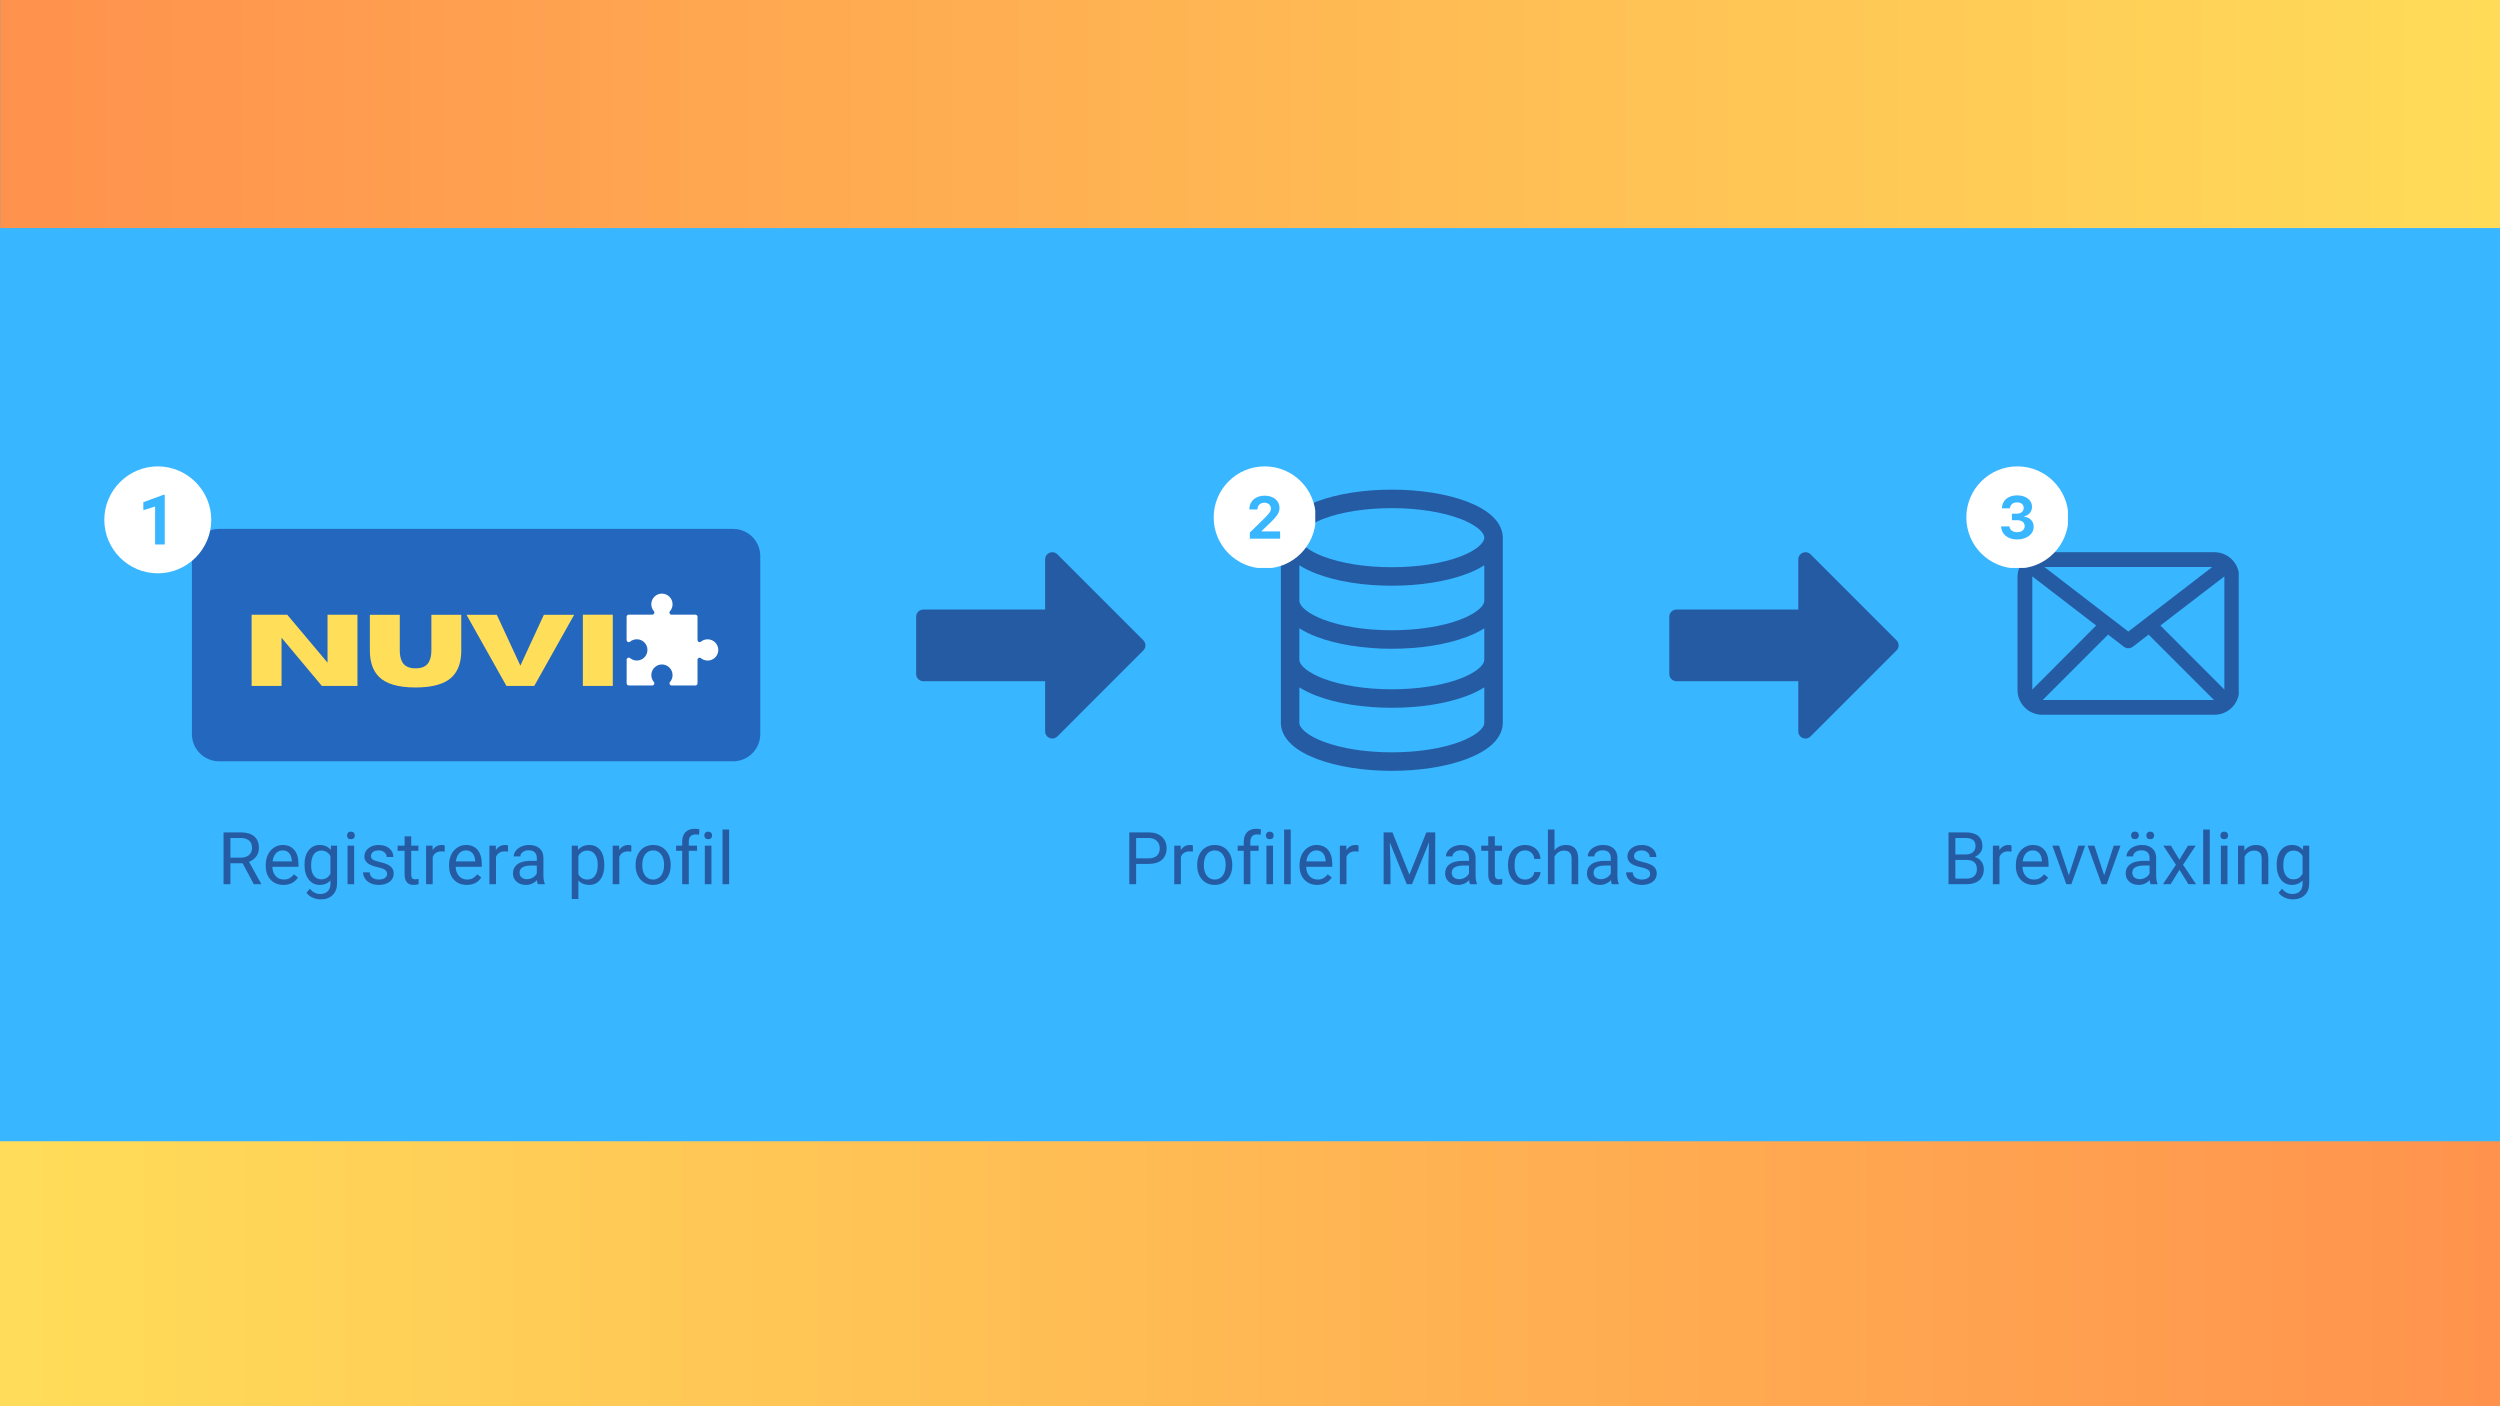 <svg xmlns="http://www.w3.org/2000/svg" xmlns:xlink="http://www.w3.org/1999/xlink" width="1920" zoomAndPan="magnify" viewBox="0 0 1440 810" height="1080" preserveAspectRatio="xMidYMid meet" version="1.0"><defs><g/><clipPath id="d0b96363f3"><path d="M 110.547 304.629 L 437.914 304.629 L 437.914 438.508 L 110.547 438.508 Z M 110.547 304.629 " clip-rule="nonzero"/></clipPath><clipPath id="aa91f786e0"><path d="M 126.215 304.629 L 422.242 304.629 C 430.898 304.629 437.91 311.629 437.91 320.273 L 437.91 422.863 C 437.91 431.504 430.898 438.508 422.242 438.508 L 126.215 438.508 C 117.559 438.508 110.547 431.504 110.547 422.863 L 110.547 320.273 C 110.547 311.629 117.559 304.629 126.215 304.629 Z M 126.215 304.629 " clip-rule="nonzero"/></clipPath><clipPath id="95e5e2ad8c"><path d="M 360.93 341.703 L 414 341.703 L 414 394.895 L 360.93 394.895 Z M 360.93 341.703 " clip-rule="nonzero"/></clipPath><clipPath id="b4e326c400"><path d="M 527.703 318.078 L 659.703 318.078 L 659.703 425.328 L 527.703 425.328 Z M 527.703 318.078 " clip-rule="nonzero"/></clipPath><clipPath id="5de14e1a32"><path d="M 737.781 282.016 L 865.281 282.016 L 865.281 444 L 737.781 444 Z M 737.781 282.016 " clip-rule="nonzero"/></clipPath><clipPath id="2adab3c9b0"><path d="M 961.527 318.078 L 1093.527 318.078 L 1093.527 425.328 L 961.527 425.328 Z M 961.527 318.078 " clip-rule="nonzero"/></clipPath><clipPath id="dfa455f62a"><path d="M 60.082 268.633 L 121.582 268.633 L 121.582 330.133 L 60.082 330.133 Z M 60.082 268.633 " clip-rule="nonzero"/></clipPath><clipPath id="4cdc0878e6"><path d="M 699.082 268.633 L 757.582 268.633 L 757.582 327.133 L 699.082 327.133 Z M 699.082 268.633 " clip-rule="nonzero"/></clipPath><clipPath id="aa74ab2b4d"><path d="M 1162.012 318.078 L 1289.512 318.078 L 1289.512 411.828 L 1162.012 411.828 Z M 1162.012 318.078 " clip-rule="nonzero"/></clipPath><clipPath id="3c861cc06b"><path d="M 1132.609 268.633 L 1191.109 268.633 L 1191.109 327.133 L 1132.609 327.133 Z M 1132.609 268.633 " clip-rule="nonzero"/></clipPath><clipPath id="79e0d4951f"><path d="M 0 657.355 L 1440 657.355 L 1440 810 L 0 810 Z M 0 657.355 " clip-rule="nonzero"/></clipPath><linearGradient x1="34.406" gradientTransform="matrix(0.949, 0, 0, 0.949, -32.659, 657.357)" y1="128" x2="1551.443" gradientUnits="userSpaceOnUse" y2="128" id="ab68248a76"><stop stop-opacity="1" stop-color="rgb(100%, 86.441%, 34.796%)" offset="0"/><stop stop-opacity="1" stop-color="rgb(100%, 86.328%, 34.778%)" offset="0.008"/><stop stop-opacity="1" stop-color="rgb(100%, 86.101%, 34.743%)" offset="0.016"/><stop stop-opacity="1" stop-color="rgb(100%, 85.875%, 34.708%)" offset="0.023"/><stop stop-opacity="1" stop-color="rgb(100%, 85.649%, 34.673%)" offset="0.031"/><stop stop-opacity="1" stop-color="rgb(100%, 85.422%, 34.637%)" offset="0.039"/><stop stop-opacity="1" stop-color="rgb(100%, 85.196%, 34.602%)" offset="0.047"/><stop stop-opacity="1" stop-color="rgb(100%, 84.969%, 34.567%)" offset="0.055"/><stop stop-opacity="1" stop-color="rgb(100%, 84.743%, 34.532%)" offset="0.062"/><stop stop-opacity="1" stop-color="rgb(100%, 84.515%, 34.497%)" offset="0.07"/><stop stop-opacity="1" stop-color="rgb(100%, 84.29%, 34.462%)" offset="0.078"/><stop stop-opacity="1" stop-color="rgb(100%, 84.062%, 34.425%)" offset="0.086"/><stop stop-opacity="1" stop-color="rgb(100%, 83.836%, 34.39%)" offset="0.094"/><stop stop-opacity="1" stop-color="rgb(100%, 83.611%, 34.355%)" offset="0.102"/><stop stop-opacity="1" stop-color="rgb(100%, 83.383%, 34.32%)" offset="0.109"/><stop stop-opacity="1" stop-color="rgb(100%, 83.157%, 34.285%)" offset="0.117"/><stop stop-opacity="1" stop-color="rgb(100%, 82.93%, 34.25%)" offset="0.125"/><stop stop-opacity="1" stop-color="rgb(100%, 82.704%, 34.215%)" offset="0.133"/><stop stop-opacity="1" stop-color="rgb(100%, 82.477%, 34.18%)" offset="0.141"/><stop stop-opacity="1" stop-color="rgb(100%, 82.251%, 34.145%)" offset="0.148"/><stop stop-opacity="1" stop-color="rgb(100%, 82.024%, 34.109%)" offset="0.156"/><stop stop-opacity="1" stop-color="rgb(100%, 81.798%, 34.073%)" offset="0.164"/><stop stop-opacity="1" stop-color="rgb(100%, 81.57%, 34.038%)" offset="0.172"/><stop stop-opacity="1" stop-color="rgb(100%, 81.345%, 34.003%)" offset="0.18"/><stop stop-opacity="1" stop-color="rgb(100%, 81.119%, 33.968%)" offset="0.188"/><stop stop-opacity="1" stop-color="rgb(100%, 80.891%, 33.932%)" offset="0.195"/><stop stop-opacity="1" stop-color="rgb(100%, 80.666%, 33.897%)" offset="0.203"/><stop stop-opacity="1" stop-color="rgb(100%, 80.438%, 33.862%)" offset="0.211"/><stop stop-opacity="1" stop-color="rgb(100%, 80.212%, 33.827%)" offset="0.219"/><stop stop-opacity="1" stop-color="rgb(100%, 79.985%, 33.792%)" offset="0.227"/><stop stop-opacity="1" stop-color="rgb(100%, 79.759%, 33.755%)" offset="0.234"/><stop stop-opacity="1" stop-color="rgb(100%, 79.532%, 33.72%)" offset="0.242"/><stop stop-opacity="1" stop-color="rgb(100%, 79.306%, 33.685%)" offset="0.25"/><stop stop-opacity="1" stop-color="rgb(100%, 79.079%, 33.65%)" offset="0.258"/><stop stop-opacity="1" stop-color="rgb(100%, 78.853%, 33.615%)" offset="0.266"/><stop stop-opacity="1" stop-color="rgb(100%, 78.627%, 33.58%)" offset="0.273"/><stop stop-opacity="1" stop-color="rgb(100%, 78.4%, 33.545%)" offset="0.281"/><stop stop-opacity="1" stop-color="rgb(100%, 78.174%, 33.51%)" offset="0.289"/><stop stop-opacity="1" stop-color="rgb(100%, 77.946%, 33.475%)" offset="0.297"/><stop stop-opacity="1" stop-color="rgb(100%, 77.721%, 33.44%)" offset="0.305"/><stop stop-opacity="1" stop-color="rgb(100%, 77.493%, 33.403%)" offset="0.312"/><stop stop-opacity="1" stop-color="rgb(100%, 77.267%, 33.368%)" offset="0.32"/><stop stop-opacity="1" stop-color="rgb(100%, 77.04%, 33.333%)" offset="0.328"/><stop stop-opacity="1" stop-color="rgb(100%, 76.814%, 33.298%)" offset="0.336"/><stop stop-opacity="1" stop-color="rgb(100%, 76.587%, 33.263%)" offset="0.344"/><stop stop-opacity="1" stop-color="rgb(100%, 76.361%, 33.228%)" offset="0.352"/><stop stop-opacity="1" stop-color="rgb(100%, 76.135%, 33.192%)" offset="0.359"/><stop stop-opacity="1" stop-color="rgb(100%, 75.908%, 33.157%)" offset="0.367"/><stop stop-opacity="1" stop-color="rgb(100%, 75.682%, 33.122%)" offset="0.375"/><stop stop-opacity="1" stop-color="rgb(100%, 75.455%, 33.087%)" offset="0.383"/><stop stop-opacity="1" stop-color="rgb(100%, 75.229%, 33.051%)" offset="0.391"/><stop stop-opacity="1" stop-color="rgb(100%, 75.002%, 33.015%)" offset="0.398"/><stop stop-opacity="1" stop-color="rgb(100%, 74.776%, 32.98%)" offset="0.406"/><stop stop-opacity="1" stop-color="rgb(100%, 74.548%, 32.945%)" offset="0.414"/><stop stop-opacity="1" stop-color="rgb(100%, 74.323%, 32.91%)" offset="0.422"/><stop stop-opacity="1" stop-color="rgb(100%, 74.097%, 32.875%)" offset="0.43"/><stop stop-opacity="1" stop-color="rgb(100%, 73.869%, 32.84%)" offset="0.438"/><stop stop-opacity="1" stop-color="rgb(100%, 73.643%, 32.805%)" offset="0.445"/><stop stop-opacity="1" stop-color="rgb(100%, 73.416%, 32.77%)" offset="0.453"/><stop stop-opacity="1" stop-color="rgb(100%, 73.19%, 32.733%)" offset="0.461"/><stop stop-opacity="1" stop-color="rgb(100%, 72.963%, 32.698%)" offset="0.469"/><stop stop-opacity="1" stop-color="rgb(100%, 72.737%, 32.663%)" offset="0.477"/><stop stop-opacity="1" stop-color="rgb(100%, 72.51%, 32.628%)" offset="0.484"/><stop stop-opacity="1" stop-color="rgb(100%, 72.284%, 32.593%)" offset="0.492"/><stop stop-opacity="1" stop-color="rgb(100%, 72.057%, 32.558%)" offset="0.5"/><stop stop-opacity="1" stop-color="rgb(100%, 71.831%, 32.523%)" offset="0.508"/><stop stop-opacity="1" stop-color="rgb(100%, 71.605%, 32.487%)" offset="0.516"/><stop stop-opacity="1" stop-color="rgb(100%, 71.378%, 32.452%)" offset="0.523"/><stop stop-opacity="1" stop-color="rgb(100%, 71.152%, 32.417%)" offset="0.531"/><stop stop-opacity="1" stop-color="rgb(100%, 70.924%, 32.381%)" offset="0.539"/><stop stop-opacity="1" stop-color="rgb(100%, 70.699%, 32.346%)" offset="0.547"/><stop stop-opacity="1" stop-color="rgb(100%, 70.471%, 32.31%)" offset="0.555"/><stop stop-opacity="1" stop-color="rgb(100%, 70.245%, 32.275%)" offset="0.562"/><stop stop-opacity="1" stop-color="rgb(100%, 70.018%, 32.24%)" offset="0.57"/><stop stop-opacity="1" stop-color="rgb(100%, 69.792%, 32.205%)" offset="0.578"/><stop stop-opacity="1" stop-color="rgb(100%, 69.565%, 32.17%)" offset="0.586"/><stop stop-opacity="1" stop-color="rgb(100%, 69.339%, 32.135%)" offset="0.594"/><stop stop-opacity="1" stop-color="rgb(100%, 69.113%, 32.1%)" offset="0.602"/><stop stop-opacity="1" stop-color="rgb(100%, 68.886%, 32.065%)" offset="0.609"/><stop stop-opacity="1" stop-color="rgb(100%, 68.66%, 32.028%)" offset="0.617"/><stop stop-opacity="1" stop-color="rgb(100%, 68.433%, 31.993%)" offset="0.625"/><stop stop-opacity="1" stop-color="rgb(100%, 68.207%, 31.958%)" offset="0.633"/><stop stop-opacity="1" stop-color="rgb(100%, 67.979%, 31.923%)" offset="0.641"/><stop stop-opacity="1" stop-color="rgb(100%, 67.754%, 31.888%)" offset="0.648"/><stop stop-opacity="1" stop-color="rgb(100%, 67.526%, 31.853%)" offset="0.656"/><stop stop-opacity="1" stop-color="rgb(100%, 67.3%, 31.818%)" offset="0.664"/><stop stop-opacity="1" stop-color="rgb(100%, 67.073%, 31.783%)" offset="0.672"/><stop stop-opacity="1" stop-color="rgb(100%, 66.847%, 31.747%)" offset="0.68"/><stop stop-opacity="1" stop-color="rgb(100%, 66.621%, 31.711%)" offset="0.688"/><stop stop-opacity="1" stop-color="rgb(100%, 66.394%, 31.676%)" offset="0.695"/><stop stop-opacity="1" stop-color="rgb(100%, 66.168%, 31.641%)" offset="0.703"/><stop stop-opacity="1" stop-color="rgb(100%, 65.941%, 31.606%)" offset="0.711"/><stop stop-opacity="1" stop-color="rgb(100%, 65.715%, 31.57%)" offset="0.719"/><stop stop-opacity="1" stop-color="rgb(100%, 65.488%, 31.535%)" offset="0.727"/><stop stop-opacity="1" stop-color="rgb(100%, 65.262%, 31.5%)" offset="0.734"/><stop stop-opacity="1" stop-color="rgb(100%, 65.034%, 31.465%)" offset="0.742"/><stop stop-opacity="1" stop-color="rgb(100%, 64.809%, 31.43%)" offset="0.75"/><stop stop-opacity="1" stop-color="rgb(100%, 64.583%, 31.395%)" offset="0.758"/><stop stop-opacity="1" stop-color="rgb(100%, 64.355%, 31.358%)" offset="0.766"/><stop stop-opacity="1" stop-color="rgb(100%, 64.13%, 31.323%)" offset="0.773"/><stop stop-opacity="1" stop-color="rgb(100%, 63.902%, 31.288%)" offset="0.781"/><stop stop-opacity="1" stop-color="rgb(100%, 63.676%, 31.253%)" offset="0.789"/><stop stop-opacity="1" stop-color="rgb(100%, 63.449%, 31.218%)" offset="0.797"/><stop stop-opacity="1" stop-color="rgb(100%, 63.223%, 31.183%)" offset="0.805"/><stop stop-opacity="1" stop-color="rgb(100%, 62.996%, 31.148%)" offset="0.812"/><stop stop-opacity="1" stop-color="rgb(100%, 62.77%, 31.113%)" offset="0.82"/><stop stop-opacity="1" stop-color="rgb(100%, 62.543%, 31.078%)" offset="0.828"/><stop stop-opacity="1" stop-color="rgb(100%, 62.317%, 31.042%)" offset="0.836"/><stop stop-opacity="1" stop-color="rgb(100%, 62.091%, 31.006%)" offset="0.844"/><stop stop-opacity="1" stop-color="rgb(100%, 61.864%, 30.971%)" offset="0.852"/><stop stop-opacity="1" stop-color="rgb(100%, 61.638%, 30.936%)" offset="0.859"/><stop stop-opacity="1" stop-color="rgb(100%, 61.411%, 30.901%)" offset="0.867"/><stop stop-opacity="1" stop-color="rgb(100%, 61.185%, 30.865%)" offset="0.875"/><stop stop-opacity="1" stop-color="rgb(100%, 60.957%, 30.83%)" offset="0.883"/><stop stop-opacity="1" stop-color="rgb(100%, 60.732%, 30.795%)" offset="0.891"/><stop stop-opacity="1" stop-color="rgb(100%, 60.504%, 30.76%)" offset="0.898"/><stop stop-opacity="1" stop-color="rgb(100%, 60.278%, 30.725%)" offset="0.906"/><stop stop-opacity="1" stop-color="rgb(100%, 60.051%, 30.688%)" offset="0.914"/><stop stop-opacity="1" stop-color="rgb(100%, 59.825%, 30.653%)" offset="0.922"/><stop stop-opacity="1" stop-color="rgb(100%, 59.599%, 30.618%)" offset="0.93"/><stop stop-opacity="1" stop-color="rgb(100%, 59.372%, 30.583%)" offset="0.938"/><stop stop-opacity="1" stop-color="rgb(100%, 59.146%, 30.548%)" offset="0.945"/><stop stop-opacity="1" stop-color="rgb(100%, 58.919%, 30.513%)" offset="0.953"/><stop stop-opacity="1" stop-color="rgb(100%, 58.693%, 30.478%)" offset="0.961"/><stop stop-opacity="1" stop-color="rgb(100%, 58.466%, 30.443%)" offset="0.969"/><stop stop-opacity="1" stop-color="rgb(100%, 58.24%, 30.408%)" offset="0.977"/><stop stop-opacity="1" stop-color="rgb(100%, 58.012%, 30.373%)" offset="0.984"/><stop stop-opacity="1" stop-color="rgb(100%, 57.787%, 30.336%)" offset="0.992"/><stop stop-opacity="1" stop-color="rgb(100%, 57.561%, 30.301%)" offset="1"/></linearGradient><clipPath id="6b9486dea0"><path d="M 0.094 0 L 1440 0 L 1440 131.383 L 0.094 131.383 Z M 0.094 0 " clip-rule="nonzero"/></clipPath><linearGradient x1="63.068" gradientTransform="matrix(-0.949, 0, 0, -0.949, 1499.865, 131.383)" y1="128" x2="1580.006" gradientUnits="userSpaceOnUse" y2="128" id="132be1a768"><stop stop-opacity="1" stop-color="rgb(100%, 85.893%, 34.712%)" offset="0"/><stop stop-opacity="1" stop-color="rgb(100%, 85.78%, 34.694%)" offset="0.008"/><stop stop-opacity="1" stop-color="rgb(100%, 85.555%, 34.659%)" offset="0.016"/><stop stop-opacity="1" stop-color="rgb(100%, 85.327%, 34.622%)" offset="0.023"/><stop stop-opacity="1" stop-color="rgb(100%, 85.101%, 34.587%)" offset="0.031"/><stop stop-opacity="1" stop-color="rgb(100%, 84.874%, 34.552%)" offset="0.039"/><stop stop-opacity="1" stop-color="rgb(100%, 84.648%, 34.517%)" offset="0.047"/><stop stop-opacity="1" stop-color="rgb(100%, 84.421%, 34.482%)" offset="0.055"/><stop stop-opacity="1" stop-color="rgb(100%, 84.195%, 34.447%)" offset="0.062"/><stop stop-opacity="1" stop-color="rgb(100%, 83.968%, 34.412%)" offset="0.07"/><stop stop-opacity="1" stop-color="rgb(100%, 83.742%, 34.377%)" offset="0.078"/><stop stop-opacity="1" stop-color="rgb(100%, 83.516%, 34.341%)" offset="0.086"/><stop stop-opacity="1" stop-color="rgb(100%, 83.289%, 34.306%)" offset="0.094"/><stop stop-opacity="1" stop-color="rgb(100%, 83.063%, 34.27%)" offset="0.102"/><stop stop-opacity="1" stop-color="rgb(100%, 82.835%, 34.235%)" offset="0.109"/><stop stop-opacity="1" stop-color="rgb(100%, 82.61%, 34.2%)" offset="0.117"/><stop stop-opacity="1" stop-color="rgb(100%, 82.382%, 34.164%)" offset="0.125"/><stop stop-opacity="1" stop-color="rgb(100%, 82.156%, 34.129%)" offset="0.133"/><stop stop-opacity="1" stop-color="rgb(100%, 81.929%, 34.094%)" offset="0.141"/><stop stop-opacity="1" stop-color="rgb(100%, 81.703%, 34.059%)" offset="0.148"/><stop stop-opacity="1" stop-color="rgb(100%, 81.477%, 34.024%)" offset="0.156"/><stop stop-opacity="1" stop-color="rgb(100%, 81.25%, 33.989%)" offset="0.164"/><stop stop-opacity="1" stop-color="rgb(100%, 81.024%, 33.952%)" offset="0.172"/><stop stop-opacity="1" stop-color="rgb(100%, 80.797%, 33.917%)" offset="0.18"/><stop stop-opacity="1" stop-color="rgb(100%, 80.571%, 33.882%)" offset="0.188"/><stop stop-opacity="1" stop-color="rgb(100%, 80.344%, 33.847%)" offset="0.195"/><stop stop-opacity="1" stop-color="rgb(100%, 80.118%, 33.812%)" offset="0.203"/><stop stop-opacity="1" stop-color="rgb(100%, 79.89%, 33.777%)" offset="0.211"/><stop stop-opacity="1" stop-color="rgb(100%, 79.665%, 33.742%)" offset="0.219"/><stop stop-opacity="1" stop-color="rgb(100%, 79.439%, 33.707%)" offset="0.227"/><stop stop-opacity="1" stop-color="rgb(100%, 79.211%, 33.672%)" offset="0.234"/><stop stop-opacity="1" stop-color="rgb(100%, 78.986%, 33.636%)" offset="0.242"/><stop stop-opacity="1" stop-color="rgb(100%, 78.758%, 33.6%)" offset="0.25"/><stop stop-opacity="1" stop-color="rgb(100%, 78.532%, 33.565%)" offset="0.258"/><stop stop-opacity="1" stop-color="rgb(100%, 78.305%, 33.53%)" offset="0.266"/><stop stop-opacity="1" stop-color="rgb(100%, 78.079%, 33.495%)" offset="0.273"/><stop stop-opacity="1" stop-color="rgb(100%, 77.852%, 33.459%)" offset="0.281"/><stop stop-opacity="1" stop-color="rgb(100%, 77.626%, 33.424%)" offset="0.289"/><stop stop-opacity="1" stop-color="rgb(100%, 77.4%, 33.389%)" offset="0.297"/><stop stop-opacity="1" stop-color="rgb(100%, 77.173%, 33.354%)" offset="0.305"/><stop stop-opacity="1" stop-color="rgb(100%, 76.947%, 33.319%)" offset="0.312"/><stop stop-opacity="1" stop-color="rgb(100%, 76.72%, 33.284%)" offset="0.32"/><stop stop-opacity="1" stop-color="rgb(100%, 76.494%, 33.247%)" offset="0.328"/><stop stop-opacity="1" stop-color="rgb(100%, 76.266%, 33.212%)" offset="0.336"/><stop stop-opacity="1" stop-color="rgb(100%, 76.041%, 33.177%)" offset="0.344"/><stop stop-opacity="1" stop-color="rgb(100%, 75.813%, 33.142%)" offset="0.352"/><stop stop-opacity="1" stop-color="rgb(100%, 75.587%, 33.107%)" offset="0.359"/><stop stop-opacity="1" stop-color="rgb(100%, 75.362%, 33.072%)" offset="0.367"/><stop stop-opacity="1" stop-color="rgb(100%, 75.134%, 33.037%)" offset="0.375"/><stop stop-opacity="1" stop-color="rgb(100%, 74.908%, 33.002%)" offset="0.383"/><stop stop-opacity="1" stop-color="rgb(100%, 74.681%, 32.967%)" offset="0.391"/><stop stop-opacity="1" stop-color="rgb(100%, 74.455%, 32.932%)" offset="0.398"/><stop stop-opacity="1" stop-color="rgb(100%, 74.228%, 32.895%)" offset="0.406"/><stop stop-opacity="1" stop-color="rgb(100%, 74.002%, 32.86%)" offset="0.414"/><stop stop-opacity="1" stop-color="rgb(100%, 73.775%, 32.825%)" offset="0.422"/><stop stop-opacity="1" stop-color="rgb(100%, 73.549%, 32.79%)" offset="0.43"/><stop stop-opacity="1" stop-color="rgb(100%, 73.323%, 32.755%)" offset="0.438"/><stop stop-opacity="1" stop-color="rgb(100%, 73.096%, 32.719%)" offset="0.445"/><stop stop-opacity="1" stop-color="rgb(100%, 72.87%, 32.684%)" offset="0.453"/><stop stop-opacity="1" stop-color="rgb(100%, 72.643%, 32.649%)" offset="0.461"/><stop stop-opacity="1" stop-color="rgb(100%, 72.417%, 32.614%)" offset="0.469"/><stop stop-opacity="1" stop-color="rgb(100%, 72.189%, 32.579%)" offset="0.477"/><stop stop-opacity="1" stop-color="rgb(100%, 71.964%, 32.542%)" offset="0.484"/><stop stop-opacity="1" stop-color="rgb(100%, 71.738%, 32.507%)" offset="0.492"/><stop stop-opacity="1" stop-color="rgb(100%, 71.51%, 32.472%)" offset="0.5"/><stop stop-opacity="1" stop-color="rgb(100%, 71.284%, 32.437%)" offset="0.508"/><stop stop-opacity="1" stop-color="rgb(100%, 71.057%, 32.402%)" offset="0.516"/><stop stop-opacity="1" stop-color="rgb(100%, 70.831%, 32.367%)" offset="0.523"/><stop stop-opacity="1" stop-color="rgb(100%, 70.604%, 32.332%)" offset="0.531"/><stop stop-opacity="1" stop-color="rgb(100%, 70.378%, 32.297%)" offset="0.539"/><stop stop-opacity="1" stop-color="rgb(100%, 70.151%, 32.262%)" offset="0.547"/><stop stop-opacity="1" stop-color="rgb(100%, 69.925%, 32.225%)" offset="0.555"/><stop stop-opacity="1" stop-color="rgb(100%, 69.699%, 32.19%)" offset="0.562"/><stop stop-opacity="1" stop-color="rgb(100%, 69.472%, 32.155%)" offset="0.57"/><stop stop-opacity="1" stop-color="rgb(100%, 69.246%, 32.12%)" offset="0.578"/><stop stop-opacity="1" stop-color="rgb(100%, 69.019%, 32.085%)" offset="0.586"/><stop stop-opacity="1" stop-color="rgb(100%, 68.793%, 32.05%)" offset="0.594"/><stop stop-opacity="1" stop-color="rgb(100%, 68.565%, 32.014%)" offset="0.602"/><stop stop-opacity="1" stop-color="rgb(100%, 68.34%, 31.979%)" offset="0.609"/><stop stop-opacity="1" stop-color="rgb(100%, 68.112%, 31.944%)" offset="0.617"/><stop stop-opacity="1" stop-color="rgb(100%, 67.886%, 31.909%)" offset="0.625"/><stop stop-opacity="1" stop-color="rgb(100%, 67.661%, 31.873%)" offset="0.633"/><stop stop-opacity="1" stop-color="rgb(100%, 67.433%, 31.837%)" offset="0.641"/><stop stop-opacity="1" stop-color="rgb(100%, 67.207%, 31.802%)" offset="0.648"/><stop stop-opacity="1" stop-color="rgb(100%, 66.98%, 31.767%)" offset="0.656"/><stop stop-opacity="1" stop-color="rgb(100%, 66.754%, 31.732%)" offset="0.664"/><stop stop-opacity="1" stop-color="rgb(100%, 66.527%, 31.697%)" offset="0.672"/><stop stop-opacity="1" stop-color="rgb(100%, 66.301%, 31.662%)" offset="0.68"/><stop stop-opacity="1" stop-color="rgb(100%, 66.074%, 31.627%)" offset="0.688"/><stop stop-opacity="1" stop-color="rgb(100%, 65.848%, 31.592%)" offset="0.695"/><stop stop-opacity="1" stop-color="rgb(100%, 65.622%, 31.557%)" offset="0.703"/><stop stop-opacity="1" stop-color="rgb(100%, 65.395%, 31.52%)" offset="0.711"/><stop stop-opacity="1" stop-color="rgb(100%, 65.169%, 31.485%)" offset="0.719"/><stop stop-opacity="1" stop-color="rgb(100%, 64.941%, 31.45%)" offset="0.727"/><stop stop-opacity="1" stop-color="rgb(100%, 64.716%, 31.415%)" offset="0.734"/><stop stop-opacity="1" stop-color="rgb(100%, 64.488%, 31.38%)" offset="0.742"/><stop stop-opacity="1" stop-color="rgb(100%, 64.262%, 31.345%)" offset="0.75"/><stop stop-opacity="1" stop-color="rgb(100%, 64.035%, 31.31%)" offset="0.758"/><stop stop-opacity="1" stop-color="rgb(100%, 63.809%, 31.274%)" offset="0.766"/><stop stop-opacity="1" stop-color="rgb(100%, 63.583%, 31.239%)" offset="0.773"/><stop stop-opacity="1" stop-color="rgb(100%, 63.356%, 31.204%)" offset="0.781"/><stop stop-opacity="1" stop-color="rgb(100%, 63.13%, 31.168%)" offset="0.789"/><stop stop-opacity="1" stop-color="rgb(100%, 62.903%, 31.133%)" offset="0.797"/><stop stop-opacity="1" stop-color="rgb(100%, 62.677%, 31.097%)" offset="0.805"/><stop stop-opacity="1" stop-color="rgb(100%, 62.45%, 31.062%)" offset="0.812"/><stop stop-opacity="1" stop-color="rgb(100%, 62.224%, 31.027%)" offset="0.82"/><stop stop-opacity="1" stop-color="rgb(100%, 61.996%, 30.992%)" offset="0.828"/><stop stop-opacity="1" stop-color="rgb(100%, 61.771%, 30.957%)" offset="0.836"/><stop stop-opacity="1" stop-color="rgb(100%, 61.545%, 30.922%)" offset="0.844"/><stop stop-opacity="1" stop-color="rgb(100%, 61.317%, 30.887%)" offset="0.852"/><stop stop-opacity="1" stop-color="rgb(100%, 61.092%, 30.852%)" offset="0.859"/><stop stop-opacity="1" stop-color="rgb(100%, 60.864%, 30.815%)" offset="0.867"/><stop stop-opacity="1" stop-color="rgb(100%, 60.638%, 30.78%)" offset="0.875"/><stop stop-opacity="1" stop-color="rgb(100%, 60.411%, 30.745%)" offset="0.883"/><stop stop-opacity="1" stop-color="rgb(100%, 60.185%, 30.71%)" offset="0.891"/><stop stop-opacity="1" stop-color="rgb(100%, 59.958%, 30.675%)" offset="0.898"/><stop stop-opacity="1" stop-color="rgb(100%, 59.732%, 30.64%)" offset="0.906"/><stop stop-opacity="1" stop-color="rgb(100%, 59.506%, 30.605%)" offset="0.914"/><stop stop-opacity="1" stop-color="rgb(100%, 59.279%, 30.569%)" offset="0.922"/><stop stop-opacity="1" stop-color="rgb(100%, 59.053%, 30.534%)" offset="0.93"/><stop stop-opacity="1" stop-color="rgb(100%, 58.826%, 30.498%)" offset="0.938"/><stop stop-opacity="1" stop-color="rgb(100%, 58.6%, 30.463%)" offset="0.945"/><stop stop-opacity="1" stop-color="rgb(100%, 58.372%, 30.428%)" offset="0.953"/><stop stop-opacity="1" stop-color="rgb(100%, 58.147%, 30.392%)" offset="0.961"/><stop stop-opacity="1" stop-color="rgb(100%, 57.921%, 30.357%)" offset="0.969"/><stop stop-opacity="1" stop-color="rgb(100%, 57.693%, 30.322%)" offset="0.977"/><stop stop-opacity="1" stop-color="rgb(100%, 57.468%, 30.287%)" offset="0.984"/><stop stop-opacity="1" stop-color="rgb(100%, 57.24%, 30.252%)" offset="0.992"/><stop stop-opacity="1" stop-color="rgb(100%, 57.014%, 30.217%)" offset="1"/></linearGradient></defs><rect x="-144" width="1728" fill="#ffffff" y="-81" height="972" fill-opacity="1"/><rect x="-144" width="1728" fill="#38b6ff" y="-81" height="972" fill-opacity="1"/><g clip-path="url(#d0b96363f3)"><g clip-path="url(#aa91f786e0)"><path fill="#2467bf" d="M 110.547 304.629 L 437.914 304.629 L 437.914 438.508 L 110.547 438.508 Z M 110.547 304.629 " fill-opacity="1" fill-rule="nonzero"/></g></g><g clip-path="url(#95e5e2ad8c)"><path fill="#ffffff" d="M 407.996 368.25 C 406.387 368.152 404.895 368.68 403.754 369.598 C 402.953 370.246 401.773 369.656 401.773 368.641 L 401.773 355.281 C 401.773 354.613 401.219 354.059 400.543 354.059 L 386.824 354.059 C 385.762 354.059 385.234 352.836 385.926 352.023 C 386.887 350.922 387.438 349.477 387.395 347.906 C 387.332 344.766 384.805 342.137 381.66 341.93 C 378.105 341.707 375.148 344.52 375.148 348.023 C 375.148 349.559 375.695 350.941 376.617 352 C 377.309 352.801 376.758 354.039 375.695 354.039 L 362.156 354.039 C 361.484 354.039 360.93 354.594 360.93 355.266 L 360.93 368.641 C 360.93 369.656 362.137 370.246 362.934 369.598 C 364.074 368.656 365.586 368.129 367.203 368.23 C 370.262 368.41 372.754 370.922 372.918 373.98 C 373.121 377.527 370.348 380.465 366.832 380.465 C 365.363 380.465 363.992 379.953 362.953 379.074 C 362.156 378.422 360.953 378.992 360.953 380.016 L 360.953 393.594 C 360.953 394.262 361.5 394.816 362.176 394.816 L 375.695 394.816 C 376.734 394.816 377.309 393.594 376.617 392.797 C 375.652 391.676 375.102 390.25 375.164 388.656 C 375.266 385.582 377.676 383.012 380.738 382.746 C 384.375 382.441 387.395 385.316 387.395 388.887 C 387.395 390.41 386.844 391.758 385.926 392.84 C 385.25 393.609 385.844 394.84 386.867 394.84 L 400.543 394.84 C 401.219 394.84 401.773 394.285 401.773 393.609 L 401.773 380.074 C 401.773 379.059 402.953 378.465 403.754 379.117 C 404.816 379.977 406.141 380.48 407.609 380.48 C 411.125 380.48 413.961 377.527 413.715 373.957 C 413.516 370.898 411.043 368.453 407.996 368.25 Z M 407.996 368.25 " fill-opacity="1" fill-rule="nonzero"/></g><path fill="#ffde59" d="M 205.895 395.094 L 185.395 395.094 L 162.172 367.344 L 162.172 395.094 L 144.938 395.094 L 144.938 354.07 L 165.438 354.07 L 188.66 381.688 L 188.66 354.07 L 205.895 354.07 Z M 205.895 395.094 " fill-opacity="1" fill-rule="nonzero"/><path fill="#ffde59" d="M 239.352 395.984 C 229.34 395.984 222.289 393.91 218.195 389.746 C 214.758 386.262 213.039 381.219 213.039 374.625 L 213.039 354.113 L 230.273 354.113 L 230.273 374.625 C 230.273 377.48 230.758 379.742 231.734 381.402 C 233.125 383.781 235.66 384.969 239.352 384.969 C 243.078 384.969 245.621 383.781 246.988 381.402 C 247.973 379.699 248.469 377.438 248.469 374.625 L 248.469 354.113 L 265.684 354.113 L 265.684 374.863 C 265.684 381.297 263.973 386.262 260.566 389.746 C 256.461 393.91 249.387 395.984 239.352 395.984 Z M 239.352 395.984 " fill-opacity="1" fill-rule="nonzero"/><path fill="#ffde59" d="M 307.723 395.094 L 291.703 395.094 L 268.699 354.113 L 286.152 354.113 L 299.734 383.402 L 313.27 354.113 L 330.723 354.113 Z M 307.723 395.094 " fill-opacity="1" fill-rule="nonzero"/><path fill="#ffde59" d="M 335.727 354.07 L 352.961 354.07 L 352.961 395.094 L 335.727 395.094 Z M 335.727 354.07 " fill-opacity="1" fill-rule="nonzero"/><g clip-path="url(#b4e326c400)"><path fill="#255ba2" d="M 658.566 368.812 L 609.043 319.285 C 607.852 318.105 606.086 317.758 604.543 318.395 C 603 319.031 601.992 320.539 601.992 322.207 L 601.992 351.098 L 531.832 351.098 C 529.551 351.098 527.703 352.945 527.703 355.227 L 527.703 388.242 C 527.703 390.52 529.551 392.371 531.832 392.371 L 601.992 392.371 L 601.992 421.262 C 601.992 422.926 603 424.438 604.543 425.074 C 605.055 425.281 605.59 425.387 606.121 425.387 C 607.191 425.387 608.25 424.965 609.043 424.184 L 658.566 374.656 C 660.18 373.039 660.18 370.43 658.566 368.812 Z M 658.566 368.812 " fill-opacity="1" fill-rule="nonzero"/></g><g clip-path="url(#5de14e1a32)"><path fill="#255ba2" d="M 744.148 428.98 C 747.59 432.082 752.375 434.816 758.371 437.102 C 770.027 441.551 785.414 443.996 801.691 443.996 C 817.973 443.996 833.359 441.551 845.016 437.102 C 851.012 434.816 855.797 432.082 859.238 428.98 C 864.5 424.234 865.602 419.48 865.602 416.324 L 865.602 380.785 C 865.602 380.684 865.598 380.582 865.594 380.484 C 865.598 380.324 865.602 380.168 865.602 380.016 L 865.602 310.473 C 865.602 310.371 865.598 310.27 865.594 310.172 C 865.598 310.012 865.602 309.855 865.602 309.703 C 865.602 306.547 864.5 301.793 859.238 297.051 C 855.797 293.945 851.012 291.211 845.016 288.926 C 833.359 284.48 817.973 282.031 801.691 282.031 C 785.414 282.031 770.027 284.48 758.371 288.926 C 752.375 291.211 747.59 293.945 744.148 297.051 C 738.887 301.793 737.785 306.547 737.785 309.703 C 737.785 309.855 737.789 310.012 737.793 310.172 C 737.789 310.27 737.785 310.371 737.785 310.473 L 737.785 380.016 C 737.785 380.168 737.789 380.324 737.793 380.484 C 737.789 380.582 737.785 380.684 737.785 380.785 L 737.785 416.324 C 737.785 419.48 738.887 424.234 744.148 428.98 Z M 762.168 298.879 C 772.641 294.883 786.68 292.684 801.695 292.684 C 816.707 292.684 830.746 294.883 841.219 298.879 C 849.559 302.062 854.949 306.309 854.949 309.703 C 854.949 313.098 849.559 317.344 841.219 320.527 C 830.746 324.52 816.707 326.723 801.695 326.723 C 786.68 326.723 772.641 324.52 762.168 320.527 C 753.828 317.344 748.438 313.098 748.438 309.703 C 748.438 306.309 753.828 302.062 762.168 298.879 Z M 748.438 344.473 L 748.438 325.598 C 751.238 327.391 754.559 329.027 758.371 330.48 C 770.027 334.926 785.414 337.375 801.691 337.375 C 817.973 337.375 833.359 334.926 845.016 330.48 C 848.828 329.027 852.148 327.391 854.949 325.598 L 854.949 346.012 C 854.949 349.406 849.559 353.656 841.219 356.836 C 830.746 360.832 816.707 363.031 801.691 363.031 C 786.68 363.031 772.641 360.832 762.168 356.836 C 753.828 353.656 748.438 349.406 748.438 346.012 Z M 748.438 361.906 C 751.238 363.703 754.559 365.336 758.371 366.789 C 770.027 371.238 785.414 373.688 801.691 373.688 C 817.973 373.688 833.359 371.238 845.016 366.789 C 848.828 365.336 852.148 363.703 854.949 361.906 L 854.949 380.016 C 854.949 383.406 849.559 387.656 841.219 390.836 C 830.746 394.832 816.707 397.031 801.691 397.031 C 786.68 397.031 772.641 394.832 762.168 390.836 C 753.828 387.656 748.438 383.406 748.438 380.016 Z M 748.438 395.906 C 751.238 397.703 754.559 399.34 758.371 400.793 C 770.027 405.238 785.414 407.688 801.691 407.688 C 817.973 407.688 833.359 405.238 845.016 400.793 C 848.828 399.34 852.148 397.703 854.949 395.906 L 854.949 416.324 C 854.949 419.719 849.559 423.969 841.219 427.148 C 830.746 431.145 816.707 433.344 801.691 433.344 C 786.68 433.344 772.641 431.145 762.168 427.148 C 753.828 423.969 748.438 419.719 748.438 416.324 Z M 748.438 395.906 " fill-opacity="1" fill-rule="nonzero"/></g><g clip-path="url(#2adab3c9b0)"><path fill="#255ba2" d="M 1092.395 368.812 L 1042.867 319.285 C 1041.68 318.105 1039.91 317.758 1038.367 318.395 C 1036.824 319.031 1035.816 320.539 1035.816 322.207 L 1035.816 351.098 L 965.656 351.098 C 963.375 351.098 961.527 352.945 961.527 355.227 L 961.527 388.242 C 961.527 390.52 963.375 392.371 965.656 392.371 L 1035.816 392.371 L 1035.816 421.262 C 1035.816 422.926 1036.824 424.438 1038.367 425.074 C 1038.879 425.281 1039.418 425.387 1039.945 425.387 C 1041.02 425.387 1042.074 424.965 1042.867 424.184 L 1092.395 374.656 C 1094.004 373.039 1094.004 370.43 1092.395 368.812 Z M 1092.395 368.812 " fill-opacity="1" fill-rule="nonzero"/></g><g clip-path="url(#dfa455f62a)"><path fill="#ffffff" d="M 90.883 268.633 C 73.941 268.633 60.082 282.496 60.082 299.438 C 60.082 316.379 73.941 330.238 90.883 330.238 C 107.824 330.238 121.688 316.379 121.688 299.438 C 121.688 282.496 107.824 268.633 90.883 268.633 Z M 94.887 313.605 L 89.344 313.605 L 89.344 291.734 L 82.566 293.891 L 82.566 289.27 L 94.27 284.957 L 94.887 284.957 Z M 94.887 313.605 " fill-opacity="1" fill-rule="nonzero"/></g><g clip-path="url(#4cdc0878e6)"><path fill="#ffffff" d="M 728.484 268.633 C 712.246 268.633 699.082 281.797 699.082 298.035 C 699.082 314.273 712.246 327.438 728.484 327.438 C 744.719 327.438 757.887 314.273 757.887 298.035 C 757.887 281.797 744.719 268.633 728.484 268.633 Z M 737.344 310.285 L 719.906 310.285 L 719.906 306.754 L 727.797 299.031 C 731.199 295.715 732.051 294.461 732.051 292.887 C 732.051 290.941 730.473 289.566 728.266 289.566 C 725.918 289.566 724.312 291.109 724.312 293.336 L 724.312 293.438 L 719.621 293.438 L 719.621 293.352 C 719.621 288.68 723.207 285.5 728.434 285.5 C 733.477 285.5 736.992 288.398 736.992 292.551 C 736.992 295.18 735.57 297.441 731.383 301.379 L 726.758 305.785 L 726.758 306.086 L 737.344 306.086 Z M 737.344 310.285 " fill-opacity="1" fill-rule="nonzero"/></g><g clip-path="url(#aa74ab2b4d)"><path fill="#255ba2" d="M 1275.539 318.078 L 1176.301 318.078 C 1175.367 318.082 1174.445 318.176 1173.531 318.359 C 1172.617 318.543 1171.727 318.816 1170.867 319.172 C 1170.004 319.531 1169.188 319.969 1168.414 320.488 C 1167.637 321.008 1166.922 321.594 1166.262 322.254 C 1165.602 322.914 1165.012 323.633 1164.496 324.406 C 1163.977 325.18 1163.539 326 1163.18 326.859 C 1162.82 327.723 1162.551 328.609 1162.367 329.523 C 1162.184 330.438 1162.09 331.359 1162.086 332.293 L 1162.086 397.488 C 1162.09 398.418 1162.184 399.344 1162.367 400.258 C 1162.551 401.172 1162.82 402.059 1163.18 402.922 C 1163.539 403.781 1163.977 404.598 1164.496 405.375 C 1165.012 406.148 1165.602 406.867 1166.262 407.523 C 1166.922 408.184 1167.637 408.773 1168.414 409.293 C 1169.188 409.812 1170.004 410.25 1170.867 410.609 C 1171.727 410.965 1172.617 411.238 1173.531 411.422 C 1174.445 411.605 1175.367 411.699 1176.301 411.699 L 1275.539 411.699 C 1276.469 411.699 1277.395 411.605 1278.309 411.422 C 1279.223 411.238 1280.109 410.965 1280.969 410.609 C 1281.832 410.25 1282.648 409.812 1283.426 409.293 C 1284.199 408.773 1284.918 408.184 1285.574 407.523 C 1286.234 406.867 1286.824 406.148 1287.344 405.375 C 1287.863 404.598 1288.301 403.781 1288.656 402.922 C 1289.016 402.059 1289.285 401.172 1289.473 400.258 C 1289.656 399.344 1289.75 398.418 1289.75 397.488 L 1289.75 332.293 C 1289.75 331.359 1289.656 330.438 1289.473 329.523 C 1289.285 328.609 1289.016 327.723 1288.656 326.859 C 1288.301 326 1287.863 325.18 1287.344 324.406 C 1286.824 323.633 1286.234 322.914 1285.574 322.254 C 1284.918 321.594 1284.199 321.008 1283.426 320.488 C 1282.648 319.969 1281.832 319.531 1280.969 319.172 C 1280.109 318.816 1279.223 318.543 1278.309 318.359 C 1277.395 318.176 1276.469 318.082 1275.539 318.078 Z M 1170.598 331.996 L 1207.406 360.293 L 1170.598 397.188 L 1170.598 332.293 C 1170.598 332.293 1170.598 332.082 1170.598 331.996 Z M 1225.918 363.785 L 1177.574 326.59 L 1274.262 326.59 Z M 1214.258 365.527 L 1223.324 372.508 C 1223.695 372.793 1224.102 373.012 1224.547 373.164 C 1224.992 373.316 1225.449 373.391 1225.918 373.391 C 1226.387 373.391 1226.844 373.316 1227.289 373.164 C 1227.734 373.012 1228.141 372.793 1228.516 372.508 L 1237.578 365.527 L 1275.238 403.191 L 1176.598 403.191 Z M 1244.387 360.293 L 1281.238 331.996 C 1281.238 331.996 1281.238 331.996 1281.238 332.293 L 1281.238 397.188 Z M 1244.387 360.293 " fill-opacity="1" fill-rule="nonzero"/></g><g clip-path="url(#3c861cc06b)"><path fill="#ffffff" d="M 1162.012 268.633 C 1145.773 268.633 1132.609 281.797 1132.609 298.035 C 1132.609 314.273 1145.773 327.438 1162.012 327.438 C 1178.246 327.438 1191.414 314.273 1191.414 298.035 C 1191.414 281.797 1178.246 268.633 1162.012 268.633 Z M 1161.891 310.738 C 1156.5 310.738 1152.848 307.758 1152.629 303.203 L 1157.473 303.203 C 1157.625 305.246 1159.348 306.535 1161.945 306.535 C 1164.473 306.535 1166.23 305.113 1166.23 303.051 C 1166.23 300.941 1164.574 299.633 1161.859 299.633 L 1158.863 299.633 L 1158.863 295.863 L 1161.809 295.863 C 1164.105 295.863 1165.66 294.523 1165.66 292.547 C 1165.66 290.605 1164.152 289.363 1161.793 289.363 C 1159.445 289.363 1157.891 290.688 1157.758 292.781 L 1153.086 292.781 C 1153.25 288.211 1156.652 285.328 1161.926 285.328 C 1166.883 285.328 1170.449 288.043 1170.449 291.844 C 1170.449 294.641 1168.691 296.816 1165.996 297.371 L 1165.996 297.672 C 1169.312 298.039 1171.391 300.254 1171.391 303.438 C 1171.391 307.676 1167.402 310.738 1161.891 310.738 Z M 1161.891 310.738 " fill-opacity="1" fill-rule="nonzero"/></g><g clip-path="url(#79e0d4951f)"><path fill="url(#ab68248a76)" d="M 0 657.355 L 0 810 L 1440 810 L 1440 657.355 Z M 0 657.355 " fill-rule="nonzero"/></g><g fill="#255ba2" fill-opacity="1"><g transform="translate(647.016, 509.307)"><g><path d="M 7.406 -11.688 L 7.406 0 L 3.469 0 L 3.469 -29.859 L 14.484 -29.859 C 17.742 -29.859 20.301 -29.023 22.156 -27.359 C 24.008 -25.691 24.938 -23.484 24.938 -20.734 C 24.938 -17.836 24.031 -15.602 22.219 -14.031 C 20.406 -12.469 17.812 -11.688 14.438 -11.688 Z M 7.406 -14.906 L 14.484 -14.906 C 16.586 -14.906 18.195 -15.398 19.312 -16.391 C 20.438 -17.391 21 -18.82 21 -20.688 C 21 -22.469 20.438 -23.891 19.312 -24.953 C 18.195 -26.023 16.66 -26.582 14.703 -26.625 L 7.406 -26.625 Z M 7.406 -14.906 "/></g></g><g transform="translate(673.512, 509.307)"><g><path d="M 13.594 -18.781 C 13.02 -18.875 12.398 -18.922 11.734 -18.922 C 9.242 -18.922 7.555 -17.863 6.672 -15.75 L 6.672 0 L 2.875 0 L 2.875 -22.188 L 6.562 -22.188 L 6.625 -19.625 C 7.863 -21.602 9.629 -22.594 11.922 -22.594 C 12.648 -22.594 13.207 -22.5 13.594 -22.312 Z M 13.594 -18.781 "/></g></g><g transform="translate(687.724, 509.307)"><g><path d="M 1.859 -11.297 C 1.859 -13.473 2.285 -15.426 3.141 -17.156 C 4.004 -18.895 5.195 -20.234 6.719 -21.172 C 8.238 -22.117 9.977 -22.594 11.938 -22.594 C 14.957 -22.594 17.398 -21.547 19.266 -19.453 C 21.129 -17.367 22.062 -14.586 22.062 -11.109 L 22.062 -10.844 C 22.062 -8.688 21.645 -6.75 20.812 -5.031 C 19.988 -3.32 18.805 -1.988 17.266 -1.031 C 15.734 -0.07 13.973 0.406 11.984 0.406 C 8.973 0.406 6.531 -0.633 4.656 -2.719 C 2.789 -4.812 1.859 -7.582 1.859 -11.031 Z M 5.688 -10.844 C 5.688 -8.383 6.254 -6.41 7.391 -4.922 C 8.535 -3.43 10.066 -2.688 11.984 -2.688 C 13.91 -2.688 15.438 -3.441 16.562 -4.953 C 17.695 -6.461 18.266 -8.578 18.266 -11.297 C 18.266 -13.734 17.688 -15.707 16.531 -17.219 C 15.383 -18.727 13.852 -19.484 11.938 -19.484 C 10.062 -19.484 8.551 -18.738 7.406 -17.25 C 6.258 -15.758 5.688 -13.625 5.688 -10.844 Z M 5.688 -10.844 "/></g></g><g transform="translate(711.677, 509.307)"><g><path d="M 4.734 0 L 4.734 -19.25 L 1.234 -19.25 L 1.234 -22.188 L 4.734 -22.188 L 4.734 -24.469 C 4.734 -26.844 5.367 -28.68 6.641 -29.984 C 7.91 -31.285 9.707 -31.938 12.031 -31.938 C 12.906 -31.938 13.773 -31.816 14.641 -31.578 L 14.438 -28.5 C 13.789 -28.625 13.109 -28.688 12.391 -28.688 C 11.16 -28.688 10.207 -28.328 9.531 -27.609 C 8.863 -26.891 8.531 -25.863 8.531 -24.531 L 8.531 -22.188 L 13.266 -22.188 L 13.266 -19.25 L 8.531 -19.25 L 8.531 0 Z M 4.734 0 "/></g></g><g transform="translate(726.258, 509.307)"><g><path d="M 7 0 L 3.203 0 L 3.203 -22.188 L 7 -22.188 Z M 2.891 -28.078 C 2.891 -28.691 3.078 -29.207 3.453 -29.625 C 3.828 -30.051 4.383 -30.266 5.125 -30.266 C 5.863 -30.266 6.426 -30.051 6.812 -29.625 C 7.195 -29.207 7.391 -28.691 7.391 -28.078 C 7.391 -27.461 7.195 -26.945 6.812 -26.531 C 6.426 -26.125 5.863 -25.922 5.125 -25.922 C 4.383 -25.922 3.828 -26.125 3.453 -26.531 C 3.078 -26.945 2.891 -27.461 2.891 -28.078 Z M 2.891 -28.078 "/></g></g><g transform="translate(736.451, 509.307)"><g><path d="M 7 0 L 3.203 0 L 3.203 -31.5 L 7 -31.5 Z M 7 0 "/></g></g><g transform="translate(746.643, 509.307)"><g><path d="M 12.078 0.406 C 9.066 0.406 6.617 -0.578 4.734 -2.547 C 2.848 -4.523 1.906 -7.172 1.906 -10.484 L 1.906 -11.172 C 1.906 -13.379 2.328 -15.348 3.172 -17.078 C 4.016 -18.805 5.191 -20.156 6.703 -21.125 C 8.211 -22.102 9.848 -22.594 11.609 -22.594 C 14.492 -22.594 16.734 -21.645 18.328 -19.75 C 19.93 -17.852 20.734 -15.133 20.734 -11.594 L 20.734 -10.016 L 5.703 -10.016 C 5.754 -7.828 6.391 -6.055 7.609 -4.703 C 8.836 -3.359 10.395 -2.688 12.281 -2.688 C 13.625 -2.688 14.758 -2.957 15.688 -3.5 C 16.613 -4.051 17.426 -4.781 18.125 -5.688 L 20.453 -3.875 C 18.586 -1.02 15.797 0.406 12.078 0.406 Z M 11.609 -19.484 C 10.078 -19.484 8.789 -18.926 7.75 -17.812 C 6.707 -16.695 6.066 -15.133 5.828 -13.125 L 16.938 -13.125 L 16.938 -13.406 C 16.832 -15.332 16.312 -16.828 15.375 -17.891 C 14.445 -18.953 13.191 -19.484 11.609 -19.484 Z M 11.609 -19.484 "/></g></g><g transform="translate(768.894, 509.307)"><g><path d="M 13.594 -18.781 C 13.02 -18.875 12.398 -18.922 11.734 -18.922 C 9.242 -18.922 7.555 -17.863 6.672 -15.75 L 6.672 0 L 2.875 0 L 2.875 -22.188 L 6.562 -22.188 L 6.625 -19.625 C 7.863 -21.602 9.629 -22.594 11.922 -22.594 C 12.648 -22.594 13.207 -22.5 13.594 -22.312 Z M 13.594 -18.781 "/></g></g><g transform="translate(783.106, 509.307)"><g/></g><g transform="translate(793.503, 509.307)"><g><path d="M 8.547 -29.859 L 18.312 -5.5 L 28.078 -29.859 L 33.188 -29.859 L 33.188 0 L 29.25 0 L 29.25 -11.625 L 29.609 -24.172 L 19.812 0 L 16.797 0 L 7.016 -24.125 L 7.406 -11.625 L 7.406 0 L 3.469 0 L 3.469 -29.859 Z M 8.547 -29.859 "/></g></g><g transform="translate(830.171, 509.307)"><g><path d="M 16.578 0 C 16.359 -0.438 16.176 -1.219 16.031 -2.344 C 14.27 -0.508 12.164 0.406 9.719 0.406 C 7.531 0.406 5.734 -0.207 4.328 -1.438 C 2.93 -2.676 2.234 -4.25 2.234 -6.156 C 2.234 -8.469 3.109 -10.258 4.859 -11.531 C 6.617 -12.812 9.094 -13.453 12.281 -13.453 L 15.969 -13.453 L 15.969 -15.203 C 15.969 -16.523 15.57 -17.578 14.781 -18.359 C 13.988 -19.148 12.82 -19.547 11.281 -19.547 C 9.926 -19.547 8.789 -19.203 7.875 -18.516 C 6.957 -17.836 6.5 -17.008 6.5 -16.031 L 2.688 -16.031 C 2.688 -17.145 3.078 -18.219 3.859 -19.25 C 4.648 -20.281 5.719 -21.094 7.062 -21.688 C 8.406 -22.289 9.883 -22.594 11.5 -22.594 C 14.062 -22.594 16.066 -21.953 17.516 -20.672 C 18.961 -19.398 19.711 -17.645 19.766 -15.406 L 19.766 -5.188 C 19.766 -3.156 20.023 -1.535 20.547 -0.328 L 20.547 0 Z M 10.281 -2.891 C 11.469 -2.891 12.594 -3.195 13.656 -3.812 C 14.727 -4.426 15.5 -5.227 15.969 -6.219 L 15.969 -10.766 L 13 -10.766 C 8.352 -10.766 6.031 -9.406 6.031 -6.688 C 6.031 -5.5 6.426 -4.566 7.219 -3.891 C 8.008 -3.223 9.031 -2.891 10.281 -2.891 Z M 10.281 -2.891 "/></g></g><g transform="translate(853.017, 509.307)"><g><path d="M 8.016 -27.562 L 8.016 -22.188 L 12.156 -22.188 L 12.156 -19.25 L 8.016 -19.25 L 8.016 -5.5 C 8.016 -4.602 8.195 -3.93 8.562 -3.484 C 8.938 -3.047 9.566 -2.828 10.453 -2.828 C 10.891 -2.828 11.492 -2.91 12.266 -3.078 L 12.266 0 C 11.266 0.27 10.297 0.406 9.359 0.406 C 7.66 0.406 6.379 -0.102 5.516 -1.125 C 4.648 -2.156 4.219 -3.613 4.219 -5.5 L 4.219 -19.25 L 0.188 -19.25 L 0.188 -22.188 L 4.219 -22.188 L 4.219 -27.562 Z M 8.016 -27.562 "/></g></g><g transform="translate(866.737, 509.307)"><g><path d="M 11.766 -2.688 C 13.117 -2.688 14.301 -3.094 15.312 -3.906 C 16.332 -4.727 16.895 -5.758 17 -7 L 20.594 -7 C 20.52 -5.727 20.078 -4.516 19.266 -3.359 C 18.461 -2.211 17.391 -1.297 16.047 -0.609 C 14.703 0.066 13.273 0.406 11.766 0.406 C 8.742 0.406 6.344 -0.598 4.562 -2.609 C 2.781 -4.629 1.891 -7.391 1.891 -10.891 L 1.891 -11.531 C 1.891 -13.688 2.285 -15.602 3.078 -17.281 C 3.867 -18.969 5.004 -20.273 6.484 -21.203 C 7.973 -22.129 9.727 -22.594 11.75 -22.594 C 14.238 -22.594 16.305 -21.848 17.953 -20.359 C 19.598 -18.867 20.477 -16.938 20.594 -14.562 L 17 -14.562 C 16.895 -16 16.352 -17.176 15.375 -18.094 C 14.395 -19.02 13.188 -19.484 11.75 -19.484 C 9.82 -19.484 8.328 -18.785 7.266 -17.391 C 6.211 -16.004 5.688 -14 5.688 -11.375 L 5.688 -10.672 C 5.688 -8.109 6.211 -6.133 7.266 -4.75 C 8.316 -3.375 9.816 -2.688 11.766 -2.688 Z M 11.766 -2.688 "/></g></g><g transform="translate(888.721, 509.307)"><g><path d="M 6.672 -19.5 C 8.348 -21.562 10.535 -22.594 13.234 -22.594 C 17.922 -22.594 20.285 -19.945 20.328 -14.656 L 20.328 0 L 16.531 0 L 16.531 -14.688 C 16.52 -16.281 16.156 -17.457 15.438 -18.219 C 14.719 -18.988 13.598 -19.375 12.078 -19.375 C 10.848 -19.375 9.766 -19.047 8.828 -18.391 C 7.898 -17.734 7.18 -16.875 6.672 -15.812 L 6.672 0 L 2.875 0 L 2.875 -31.5 L 6.672 -31.5 Z M 6.672 -19.5 "/></g></g><g transform="translate(911.854, 509.307)"><g><path d="M 16.578 0 C 16.359 -0.438 16.176 -1.219 16.031 -2.344 C 14.27 -0.508 12.164 0.406 9.719 0.406 C 7.531 0.406 5.734 -0.207 4.328 -1.438 C 2.93 -2.676 2.234 -4.25 2.234 -6.156 C 2.234 -8.469 3.109 -10.258 4.859 -11.531 C 6.617 -12.812 9.094 -13.453 12.281 -13.453 L 15.969 -13.453 L 15.969 -15.203 C 15.969 -16.523 15.57 -17.578 14.781 -18.359 C 13.988 -19.148 12.82 -19.547 11.281 -19.547 C 9.926 -19.547 8.789 -19.203 7.875 -18.516 C 6.957 -17.836 6.5 -17.008 6.5 -16.031 L 2.688 -16.031 C 2.688 -17.145 3.078 -18.219 3.859 -19.25 C 4.648 -20.281 5.719 -21.094 7.062 -21.688 C 8.406 -22.289 9.883 -22.594 11.5 -22.594 C 14.062 -22.594 16.066 -21.953 17.516 -20.672 C 18.961 -19.398 19.711 -17.645 19.766 -15.406 L 19.766 -5.188 C 19.766 -3.156 20.023 -1.535 20.547 -0.328 L 20.547 0 Z M 10.281 -2.891 C 11.469 -2.891 12.594 -3.195 13.656 -3.812 C 14.727 -4.426 15.5 -5.227 15.969 -6.219 L 15.969 -10.766 L 13 -10.766 C 8.352 -10.766 6.031 -9.406 6.031 -6.688 C 6.031 -5.5 6.426 -4.566 7.219 -3.891 C 8.008 -3.223 9.031 -2.891 10.281 -2.891 Z M 10.281 -2.891 "/></g></g><g transform="translate(934.7, 509.307)"><g><path d="M 15.797 -5.891 C 15.797 -6.91 15.406 -7.703 14.625 -8.266 C 13.852 -8.836 12.508 -9.328 10.594 -9.734 C 8.676 -10.148 7.148 -10.645 6.016 -11.219 C 4.891 -11.789 4.055 -12.473 3.516 -13.266 C 2.973 -14.055 2.703 -15 2.703 -16.094 C 2.703 -17.914 3.473 -19.453 5.016 -20.703 C 6.555 -21.961 8.52 -22.594 10.906 -22.594 C 13.426 -22.594 15.469 -21.941 17.031 -20.641 C 18.594 -19.348 19.375 -17.691 19.375 -15.672 L 15.562 -15.672 C 15.562 -16.711 15.117 -17.609 14.234 -18.359 C 13.359 -19.109 12.25 -19.484 10.906 -19.484 C 9.531 -19.484 8.453 -19.18 7.672 -18.578 C 6.891 -17.973 6.5 -17.188 6.5 -16.219 C 6.5 -15.301 6.859 -14.609 7.578 -14.141 C 8.305 -13.68 9.617 -13.238 11.516 -12.812 C 13.41 -12.395 14.945 -11.891 16.125 -11.297 C 17.301 -10.711 18.172 -10.004 18.734 -9.172 C 19.297 -8.348 19.578 -7.344 19.578 -6.156 C 19.578 -4.164 18.785 -2.57 17.203 -1.375 C 15.617 -0.188 13.562 0.406 11.031 0.406 C 9.258 0.406 7.688 0.094 6.312 -0.531 C 4.945 -1.164 3.879 -2.047 3.109 -3.172 C 2.336 -4.297 1.953 -5.516 1.953 -6.828 L 5.75 -6.828 C 5.812 -5.555 6.316 -4.547 7.266 -3.797 C 8.223 -3.055 9.477 -2.688 11.031 -2.688 C 12.469 -2.688 13.617 -2.977 14.484 -3.562 C 15.359 -4.145 15.797 -4.922 15.797 -5.891 Z M 15.797 -5.891 "/></g></g></g><g fill="#255ba2" fill-opacity="1"><g transform="translate(1118.873, 509.307)"><g><path d="M 3.469 0 L 3.469 -29.859 L 13.234 -29.859 C 16.473 -29.859 18.906 -29.188 20.531 -27.844 C 22.164 -26.508 22.984 -24.531 22.984 -21.906 C 22.984 -20.508 22.586 -19.273 21.797 -18.203 C 21.004 -17.129 19.926 -16.297 18.562 -15.703 C 20.176 -15.254 21.453 -14.395 22.391 -13.125 C 23.328 -11.863 23.797 -10.359 23.797 -8.609 C 23.797 -5.93 22.926 -3.828 21.188 -2.297 C 19.445 -0.766 16.992 0 13.828 0 Z M 7.406 -13.969 L 7.406 -3.219 L 13.906 -3.219 C 15.738 -3.219 17.18 -3.691 18.234 -4.641 C 19.297 -5.598 19.828 -6.91 19.828 -8.578 C 19.828 -12.172 17.875 -13.969 13.969 -13.969 Z M 7.406 -17.125 L 13.344 -17.125 C 15.07 -17.125 16.453 -17.551 17.484 -18.406 C 18.516 -19.27 19.031 -20.441 19.031 -21.922 C 19.031 -23.566 18.551 -24.758 17.594 -25.5 C 16.633 -26.25 15.18 -26.625 13.234 -26.625 L 7.406 -26.625 Z M 7.406 -17.125 "/></g></g><g transform="translate(1145.02, 509.307)"><g><path d="M 13.594 -18.781 C 13.02 -18.875 12.398 -18.922 11.734 -18.922 C 9.242 -18.922 7.555 -17.863 6.672 -15.75 L 6.672 0 L 2.875 0 L 2.875 -22.188 L 6.562 -22.188 L 6.625 -19.625 C 7.863 -21.602 9.629 -22.594 11.922 -22.594 C 12.648 -22.594 13.207 -22.5 13.594 -22.312 Z M 13.594 -18.781 "/></g></g><g transform="translate(1159.232, 509.307)"><g><path d="M 12.078 0.406 C 9.066 0.406 6.617 -0.578 4.734 -2.547 C 2.848 -4.523 1.906 -7.172 1.906 -10.484 L 1.906 -11.172 C 1.906 -13.379 2.328 -15.348 3.172 -17.078 C 4.016 -18.805 5.191 -20.156 6.703 -21.125 C 8.211 -22.102 9.848 -22.594 11.609 -22.594 C 14.492 -22.594 16.734 -21.645 18.328 -19.75 C 19.93 -17.852 20.734 -15.133 20.734 -11.594 L 20.734 -10.016 L 5.703 -10.016 C 5.754 -7.828 6.391 -6.055 7.609 -4.703 C 8.836 -3.359 10.395 -2.688 12.281 -2.688 C 13.625 -2.688 14.758 -2.957 15.688 -3.5 C 16.613 -4.051 17.426 -4.781 18.125 -5.688 L 20.453 -3.875 C 18.586 -1.02 15.797 0.406 12.078 0.406 Z M 11.609 -19.484 C 10.078 -19.484 8.789 -18.926 7.75 -17.812 C 6.707 -16.695 6.066 -15.133 5.828 -13.125 L 16.938 -13.125 L 16.938 -13.406 C 16.832 -15.332 16.312 -16.828 15.375 -17.891 C 14.445 -18.953 13.191 -19.484 11.609 -19.484 Z M 11.609 -19.484 "/></g></g><g transform="translate(1181.483, 509.307)"><g><path d="M 10.188 -5.141 L 15.688 -22.188 L 19.562 -22.188 L 11.609 0 L 8.719 0 L 0.672 -22.188 L 4.547 -22.188 Z M 10.188 -5.141 "/></g></g><g transform="translate(1201.827, 509.307)"><g><path d="M 10.188 -5.141 L 15.688 -22.188 L 19.562 -22.188 L 11.609 0 L 8.719 0 L 0.672 -22.188 L 4.547 -22.188 Z M 10.188 -5.141 "/></g></g><g transform="translate(1222.171, 509.307)"><g><path d="M 16.578 0 C 16.359 -0.438 16.176 -1.219 16.031 -2.344 C 14.27 -0.508 12.164 0.406 9.719 0.406 C 7.531 0.406 5.734 -0.207 4.328 -1.438 C 2.93 -2.676 2.234 -4.25 2.234 -6.156 C 2.234 -8.469 3.109 -10.258 4.859 -11.531 C 6.617 -12.812 9.094 -13.453 12.281 -13.453 L 15.969 -13.453 L 15.969 -15.203 C 15.969 -16.523 15.57 -17.578 14.781 -18.359 C 13.988 -19.148 12.82 -19.547 11.281 -19.547 C 9.926 -19.547 8.789 -19.203 7.875 -18.516 C 6.957 -17.836 6.5 -17.008 6.5 -16.031 L 2.688 -16.031 C 2.688 -17.145 3.078 -18.219 3.859 -19.25 C 4.648 -20.281 5.719 -21.094 7.062 -21.688 C 8.406 -22.289 9.883 -22.594 11.5 -22.594 C 14.062 -22.594 16.066 -21.953 17.516 -20.672 C 18.961 -19.398 19.711 -17.645 19.766 -15.406 L 19.766 -5.188 C 19.766 -3.156 20.023 -1.535 20.547 -0.328 L 20.547 0 Z M 10.281 -2.891 C 11.469 -2.891 12.594 -3.195 13.656 -3.812 C 14.727 -4.426 15.5 -5.227 15.969 -6.219 L 15.969 -10.766 L 13 -10.766 C 8.352 -10.766 6.031 -9.406 6.031 -6.688 C 6.031 -5.5 6.426 -4.566 7.219 -3.891 C 8.008 -3.223 9.031 -2.891 10.281 -2.891 Z M 5.312 -28.109 C 5.312 -28.734 5.5 -29.254 5.875 -29.672 C 6.25 -30.086 6.805 -30.297 7.547 -30.297 C 8.285 -30.297 8.844 -30.086 9.219 -29.672 C 9.602 -29.254 9.797 -28.734 9.797 -28.109 C 9.797 -27.492 9.602 -26.984 9.219 -26.578 C 8.844 -26.172 8.285 -25.969 7.547 -25.969 C 6.805 -25.969 6.25 -26.172 5.875 -26.578 C 5.5 -26.984 5.312 -27.492 5.312 -28.109 Z M 14.125 -28.078 C 14.125 -28.691 14.312 -29.207 14.688 -29.625 C 15.062 -30.051 15.617 -30.266 16.359 -30.266 C 17.098 -30.266 17.656 -30.051 18.031 -29.625 C 18.414 -29.207 18.609 -28.691 18.609 -28.078 C 18.609 -27.461 18.414 -26.945 18.031 -26.531 C 17.656 -26.125 17.098 -25.922 16.359 -25.922 C 15.617 -25.922 15.062 -26.125 14.688 -26.531 C 14.312 -26.945 14.125 -27.461 14.125 -28.078 Z M 14.125 -28.078 "/></g></g><g transform="translate(1245.016, 509.307)"><g><path d="M 10.312 -14.094 L 15.234 -22.188 L 19.672 -22.188 L 12.406 -11.219 L 19.891 0 L 15.5 0 L 10.375 -8.312 L 5.25 0 L 0.844 0 L 8.328 -11.219 L 1.062 -22.188 L 5.453 -22.188 Z M 10.312 -14.094 "/></g></g><g transform="translate(1265.832, 509.307)"><g><path d="M 7 0 L 3.203 0 L 3.203 -31.5 L 7 -31.5 Z M 7 0 "/></g></g><g transform="translate(1276.024, 509.307)"><g><path d="M 7 0 L 3.203 0 L 3.203 -22.188 L 7 -22.188 Z M 2.891 -28.078 C 2.891 -28.691 3.078 -29.207 3.453 -29.625 C 3.828 -30.051 4.383 -30.266 5.125 -30.266 C 5.863 -30.266 6.426 -30.051 6.812 -29.625 C 7.195 -29.207 7.391 -28.691 7.391 -28.078 C 7.391 -27.461 7.195 -26.945 6.812 -26.531 C 6.426 -26.125 5.863 -25.922 5.125 -25.922 C 4.383 -25.922 3.828 -26.125 3.453 -26.531 C 3.078 -26.945 2.891 -27.461 2.891 -28.078 Z M 2.891 -28.078 "/></g></g><g transform="translate(1286.217, 509.307)"><g><path d="M 6.453 -22.188 L 6.578 -19.406 C 8.273 -21.531 10.492 -22.594 13.234 -22.594 C 17.922 -22.594 20.285 -19.945 20.328 -14.656 L 20.328 0 L 16.531 0 L 16.531 -14.688 C 16.52 -16.281 16.156 -17.457 15.438 -18.219 C 14.719 -18.988 13.598 -19.375 12.078 -19.375 C 10.848 -19.375 9.766 -19.047 8.828 -18.391 C 7.898 -17.734 7.18 -16.875 6.672 -15.812 L 6.672 0 L 2.875 0 L 2.875 -22.188 Z M 6.453 -22.188 "/></g></g><g transform="translate(1309.39, 509.307)"><g><path d="M 1.969 -11.281 C 1.969 -14.738 2.766 -17.488 4.359 -19.531 C 5.961 -21.57 8.082 -22.594 10.719 -22.594 C 13.426 -22.594 15.539 -21.641 17.062 -19.734 L 17.25 -22.188 L 20.719 -22.188 L 20.719 -0.531 C 20.719 2.344 19.863 4.602 18.156 6.25 C 16.457 7.906 14.172 8.734 11.297 8.734 C 9.703 8.734 8.141 8.391 6.609 7.703 C 5.078 7.023 3.906 6.094 3.094 4.906 L 5.062 2.625 C 6.688 4.633 8.676 5.641 11.031 5.641 C 12.875 5.641 14.312 5.117 15.344 4.078 C 16.383 3.035 16.906 1.57 16.906 -0.312 L 16.906 -2.219 C 15.383 -0.469 13.312 0.406 10.688 0.406 C 8.082 0.406 5.977 -0.633 4.375 -2.719 C 2.77 -4.812 1.969 -7.664 1.969 -11.281 Z M 5.781 -10.844 C 5.781 -8.344 6.289 -6.379 7.312 -4.953 C 8.344 -3.523 9.781 -2.812 11.625 -2.812 C 14.02 -2.812 15.781 -3.898 16.906 -6.078 L 16.906 -16.203 C 15.738 -18.316 13.992 -19.375 11.672 -19.375 C 9.828 -19.375 8.383 -18.656 7.344 -17.219 C 6.301 -15.789 5.781 -13.664 5.781 -10.844 Z M 5.781 -10.844 "/></g></g></g><g fill="#255ba2" fill-opacity="1"><g transform="translate(125.315, 509.307)"><g><path d="M 14.422 -12.078 L 7.406 -12.078 L 7.406 0 L 3.453 0 L 3.453 -29.859 L 13.328 -29.859 C 16.691 -29.859 19.281 -29.094 21.094 -27.562 C 22.906 -26.031 23.812 -23.801 23.812 -20.875 C 23.812 -19.02 23.305 -17.398 22.297 -16.016 C 21.297 -14.641 19.898 -13.609 18.109 -12.922 L 25.125 -0.25 L 25.125 0 L 20.891 0 Z M 7.406 -15.297 L 13.453 -15.297 C 15.41 -15.297 16.969 -15.801 18.125 -16.812 C 19.281 -17.82 19.859 -19.176 19.859 -20.875 C 19.859 -22.719 19.305 -24.129 18.203 -25.109 C 17.098 -26.098 15.508 -26.602 13.438 -26.625 L 7.406 -26.625 Z M 7.406 -15.297 "/></g></g><g transform="translate(151.176, 509.307)"><g><path d="M 12.078 0.406 C 9.066 0.406 6.617 -0.578 4.734 -2.547 C 2.848 -4.523 1.906 -7.172 1.906 -10.484 L 1.906 -11.172 C 1.906 -13.379 2.328 -15.348 3.172 -17.078 C 4.016 -18.805 5.191 -20.156 6.703 -21.125 C 8.211 -22.102 9.848 -22.594 11.609 -22.594 C 14.492 -22.594 16.734 -21.645 18.328 -19.75 C 19.93 -17.852 20.734 -15.133 20.734 -11.594 L 20.734 -10.016 L 5.703 -10.016 C 5.754 -7.828 6.391 -6.055 7.609 -4.703 C 8.836 -3.359 10.395 -2.688 12.281 -2.688 C 13.625 -2.688 14.758 -2.957 15.688 -3.5 C 16.613 -4.051 17.426 -4.781 18.125 -5.688 L 20.453 -3.875 C 18.586 -1.02 15.797 0.406 12.078 0.406 Z M 11.609 -19.484 C 10.078 -19.484 8.789 -18.926 7.75 -17.812 C 6.707 -16.695 6.066 -15.133 5.828 -13.125 L 16.938 -13.125 L 16.938 -13.406 C 16.832 -15.332 16.312 -16.828 15.375 -17.891 C 14.445 -18.953 13.191 -19.484 11.609 -19.484 Z M 11.609 -19.484 "/></g></g><g transform="translate(173.427, 509.307)"><g><path d="M 1.969 -11.281 C 1.969 -14.738 2.766 -17.488 4.359 -19.531 C 5.961 -21.57 8.082 -22.594 10.719 -22.594 C 13.426 -22.594 15.539 -21.641 17.062 -19.734 L 17.25 -22.188 L 20.719 -22.188 L 20.719 -0.531 C 20.719 2.344 19.863 4.602 18.156 6.25 C 16.457 7.906 14.172 8.734 11.297 8.734 C 9.703 8.734 8.141 8.391 6.609 7.703 C 5.078 7.023 3.906 6.094 3.094 4.906 L 5.062 2.625 C 6.688 4.633 8.676 5.641 11.031 5.641 C 12.875 5.641 14.312 5.117 15.344 4.078 C 16.383 3.035 16.906 1.57 16.906 -0.312 L 16.906 -2.219 C 15.383 -0.469 13.312 0.406 10.688 0.406 C 8.082 0.406 5.977 -0.633 4.375 -2.719 C 2.77 -4.812 1.969 -7.664 1.969 -11.281 Z M 5.781 -10.844 C 5.781 -8.344 6.289 -6.379 7.312 -4.953 C 8.344 -3.523 9.781 -2.812 11.625 -2.812 C 14.02 -2.812 15.781 -3.898 16.906 -6.078 L 16.906 -16.203 C 15.738 -18.316 13.992 -19.375 11.672 -19.375 C 9.828 -19.375 8.383 -18.656 7.344 -17.219 C 6.301 -15.789 5.781 -13.664 5.781 -10.844 Z M 5.781 -10.844 "/></g></g><g transform="translate(196.99, 509.307)"><g><path d="M 7 0 L 3.203 0 L 3.203 -22.188 L 7 -22.188 Z M 2.891 -28.078 C 2.891 -28.691 3.078 -29.207 3.453 -29.625 C 3.828 -30.051 4.383 -30.266 5.125 -30.266 C 5.863 -30.266 6.426 -30.051 6.812 -29.625 C 7.195 -29.207 7.391 -28.691 7.391 -28.078 C 7.391 -27.461 7.195 -26.945 6.812 -26.531 C 6.426 -26.125 5.863 -25.922 5.125 -25.922 C 4.383 -25.922 3.828 -26.125 3.453 -26.531 C 3.078 -26.945 2.891 -27.461 2.891 -28.078 Z M 2.891 -28.078 "/></g></g><g transform="translate(207.183, 509.307)"><g><path d="M 15.797 -5.891 C 15.797 -6.91 15.406 -7.703 14.625 -8.266 C 13.852 -8.836 12.508 -9.328 10.594 -9.734 C 8.676 -10.148 7.148 -10.645 6.016 -11.219 C 4.891 -11.789 4.055 -12.473 3.516 -13.266 C 2.973 -14.055 2.703 -15 2.703 -16.094 C 2.703 -17.914 3.473 -19.453 5.016 -20.703 C 6.555 -21.961 8.52 -22.594 10.906 -22.594 C 13.426 -22.594 15.469 -21.941 17.031 -20.641 C 18.594 -19.348 19.375 -17.691 19.375 -15.672 L 15.562 -15.672 C 15.562 -16.711 15.117 -17.609 14.234 -18.359 C 13.359 -19.109 12.25 -19.484 10.906 -19.484 C 9.531 -19.484 8.453 -19.18 7.672 -18.578 C 6.891 -17.973 6.5 -17.188 6.5 -16.219 C 6.5 -15.301 6.859 -14.609 7.578 -14.141 C 8.305 -13.68 9.617 -13.238 11.516 -12.812 C 13.41 -12.395 14.945 -11.891 16.125 -11.297 C 17.301 -10.711 18.172 -10.004 18.734 -9.172 C 19.297 -8.348 19.578 -7.344 19.578 -6.156 C 19.578 -4.164 18.785 -2.57 17.203 -1.375 C 15.617 -0.188 13.562 0.406 11.031 0.406 C 9.258 0.406 7.688 0.094 6.312 -0.531 C 4.945 -1.164 3.879 -2.047 3.109 -3.172 C 2.336 -4.297 1.953 -5.516 1.953 -6.828 L 5.75 -6.828 C 5.812 -5.555 6.316 -4.547 7.266 -3.797 C 8.223 -3.055 9.477 -2.688 11.031 -2.688 C 12.469 -2.688 13.617 -2.977 14.484 -3.562 C 15.359 -4.145 15.797 -4.922 15.797 -5.891 Z M 15.797 -5.891 "/></g></g><g transform="translate(228.839, 509.307)"><g><path d="M 8.016 -27.562 L 8.016 -22.188 L 12.156 -22.188 L 12.156 -19.25 L 8.016 -19.25 L 8.016 -5.5 C 8.016 -4.602 8.195 -3.93 8.562 -3.484 C 8.938 -3.047 9.566 -2.828 10.453 -2.828 C 10.891 -2.828 11.492 -2.91 12.266 -3.078 L 12.266 0 C 11.266 0.27 10.297 0.406 9.359 0.406 C 7.66 0.406 6.379 -0.102 5.516 -1.125 C 4.648 -2.156 4.219 -3.613 4.219 -5.5 L 4.219 -19.25 L 0.188 -19.25 L 0.188 -22.188 L 4.219 -22.188 L 4.219 -27.562 Z M 8.016 -27.562 "/></g></g><g transform="translate(242.559, 509.307)"><g><path d="M 13.594 -18.781 C 13.02 -18.875 12.398 -18.922 11.734 -18.922 C 9.242 -18.922 7.555 -17.863 6.672 -15.75 L 6.672 0 L 2.875 0 L 2.875 -22.188 L 6.562 -22.188 L 6.625 -19.625 C 7.863 -21.602 9.629 -22.594 11.922 -22.594 C 12.648 -22.594 13.207 -22.5 13.594 -22.312 Z M 13.594 -18.781 "/></g></g><g transform="translate(256.77, 509.307)"><g><path d="M 12.078 0.406 C 9.066 0.406 6.617 -0.578 4.734 -2.547 C 2.848 -4.523 1.906 -7.172 1.906 -10.484 L 1.906 -11.172 C 1.906 -13.379 2.328 -15.348 3.172 -17.078 C 4.016 -18.805 5.191 -20.156 6.703 -21.125 C 8.211 -22.102 9.848 -22.594 11.609 -22.594 C 14.492 -22.594 16.734 -21.645 18.328 -19.75 C 19.93 -17.852 20.734 -15.133 20.734 -11.594 L 20.734 -10.016 L 5.703 -10.016 C 5.754 -7.828 6.391 -6.055 7.609 -4.703 C 8.836 -3.359 10.395 -2.688 12.281 -2.688 C 13.625 -2.688 14.758 -2.957 15.688 -3.5 C 16.613 -4.051 17.426 -4.781 18.125 -5.688 L 20.453 -3.875 C 18.586 -1.02 15.797 0.406 12.078 0.406 Z M 11.609 -19.484 C 10.078 -19.484 8.789 -18.926 7.75 -17.812 C 6.707 -16.695 6.066 -15.133 5.828 -13.125 L 16.938 -13.125 L 16.938 -13.406 C 16.832 -15.332 16.312 -16.828 15.375 -17.891 C 14.445 -18.953 13.191 -19.484 11.609 -19.484 Z M 11.609 -19.484 "/></g></g><g transform="translate(279.021, 509.307)"><g><path d="M 13.594 -18.781 C 13.02 -18.875 12.398 -18.922 11.734 -18.922 C 9.242 -18.922 7.555 -17.863 6.672 -15.75 L 6.672 0 L 2.875 0 L 2.875 -22.188 L 6.562 -22.188 L 6.625 -19.625 C 7.863 -21.602 9.629 -22.594 11.922 -22.594 C 12.648 -22.594 13.207 -22.5 13.594 -22.312 Z M 13.594 -18.781 "/></g></g><g transform="translate(293.233, 509.307)"><g><path d="M 16.578 0 C 16.359 -0.438 16.176 -1.219 16.031 -2.344 C 14.27 -0.508 12.164 0.406 9.719 0.406 C 7.531 0.406 5.734 -0.207 4.328 -1.438 C 2.93 -2.676 2.234 -4.25 2.234 -6.156 C 2.234 -8.469 3.109 -10.258 4.859 -11.531 C 6.617 -12.812 9.094 -13.453 12.281 -13.453 L 15.969 -13.453 L 15.969 -15.203 C 15.969 -16.523 15.57 -17.578 14.781 -18.359 C 13.988 -19.148 12.82 -19.547 11.281 -19.547 C 9.926 -19.547 8.789 -19.203 7.875 -18.516 C 6.957 -17.836 6.5 -17.008 6.5 -16.031 L 2.688 -16.031 C 2.688 -17.145 3.078 -18.219 3.859 -19.25 C 4.648 -20.281 5.719 -21.094 7.062 -21.688 C 8.406 -22.289 9.883 -22.594 11.5 -22.594 C 14.062 -22.594 16.066 -21.953 17.516 -20.672 C 18.961 -19.398 19.711 -17.645 19.766 -15.406 L 19.766 -5.188 C 19.766 -3.156 20.023 -1.535 20.547 -0.328 L 20.547 0 Z M 10.281 -2.891 C 11.469 -2.891 12.594 -3.195 13.656 -3.812 C 14.727 -4.426 15.5 -5.227 15.969 -6.219 L 15.969 -10.766 L 13 -10.766 C 8.352 -10.766 6.031 -9.406 6.031 -6.688 C 6.031 -5.5 6.426 -4.566 7.219 -3.891 C 8.008 -3.223 9.031 -2.891 10.281 -2.891 Z M 10.281 -2.891 "/></g></g><g transform="translate(316.079, 509.307)"><g/></g><g transform="translate(326.476, 509.307)"><g><path d="M 21.609 -10.844 C 21.609 -7.469 20.836 -4.75 19.297 -2.688 C 17.754 -0.625 15.66 0.406 13.016 0.406 C 10.328 0.406 8.211 -0.445 6.672 -2.156 L 6.672 8.531 L 2.875 8.531 L 2.875 -22.188 L 6.344 -22.188 L 6.516 -19.734 C 8.066 -21.641 10.219 -22.594 12.969 -22.594 C 15.625 -22.594 17.727 -21.586 19.281 -19.578 C 20.832 -17.578 21.609 -14.785 21.609 -11.203 Z M 17.828 -11.281 C 17.828 -13.781 17.289 -15.754 16.219 -17.203 C 15.156 -18.648 13.691 -19.375 11.828 -19.375 C 9.535 -19.375 7.816 -18.359 6.672 -16.328 L 6.672 -5.719 C 7.805 -3.695 9.539 -2.688 11.875 -2.688 C 13.695 -2.688 15.145 -3.406 16.219 -4.844 C 17.289 -6.289 17.828 -8.438 17.828 -11.281 Z M 17.828 -11.281 "/></g></g><g transform="translate(350.04, 509.307)"><g><path d="M 13.594 -18.781 C 13.02 -18.875 12.398 -18.922 11.734 -18.922 C 9.242 -18.922 7.555 -17.863 6.672 -15.75 L 6.672 0 L 2.875 0 L 2.875 -22.188 L 6.562 -22.188 L 6.625 -19.625 C 7.863 -21.602 9.629 -22.594 11.922 -22.594 C 12.648 -22.594 13.207 -22.5 13.594 -22.312 Z M 13.594 -18.781 "/></g></g><g transform="translate(364.252, 509.307)"><g><path d="M 1.859 -11.297 C 1.859 -13.473 2.285 -15.426 3.141 -17.156 C 4.004 -18.895 5.195 -20.234 6.719 -21.172 C 8.238 -22.117 9.977 -22.594 11.938 -22.594 C 14.957 -22.594 17.398 -21.547 19.266 -19.453 C 21.129 -17.367 22.062 -14.586 22.062 -11.109 L 22.062 -10.844 C 22.062 -8.688 21.645 -6.75 20.812 -5.031 C 19.988 -3.32 18.805 -1.988 17.266 -1.031 C 15.734 -0.07 13.973 0.406 11.984 0.406 C 8.973 0.406 6.531 -0.633 4.656 -2.719 C 2.789 -4.812 1.859 -7.582 1.859 -11.031 Z M 5.688 -10.844 C 5.688 -8.383 6.254 -6.41 7.391 -4.922 C 8.535 -3.43 10.066 -2.688 11.984 -2.688 C 13.91 -2.688 15.438 -3.441 16.562 -4.953 C 17.695 -6.461 18.266 -8.578 18.266 -11.297 C 18.266 -13.734 17.688 -15.707 16.531 -17.219 C 15.383 -18.727 13.852 -19.484 11.938 -19.484 C 10.062 -19.484 8.551 -18.738 7.406 -17.25 C 6.258 -15.758 5.688 -13.625 5.688 -10.844 Z M 5.688 -10.844 "/></g></g><g transform="translate(388.205, 509.307)"><g><path d="M 4.734 0 L 4.734 -19.25 L 1.234 -19.25 L 1.234 -22.188 L 4.734 -22.188 L 4.734 -24.469 C 4.734 -26.844 5.367 -28.68 6.641 -29.984 C 7.91 -31.285 9.707 -31.938 12.031 -31.938 C 12.906 -31.938 13.773 -31.816 14.641 -31.578 L 14.438 -28.5 C 13.789 -28.625 13.109 -28.688 12.391 -28.688 C 11.16 -28.688 10.207 -28.328 9.531 -27.609 C 8.863 -26.891 8.531 -25.863 8.531 -24.531 L 8.531 -22.188 L 13.266 -22.188 L 13.266 -19.25 L 8.531 -19.25 L 8.531 0 Z M 4.734 0 "/></g></g><g transform="translate(402.786, 509.307)"><g><path d="M 7 0 L 3.203 0 L 3.203 -22.188 L 7 -22.188 Z M 2.891 -28.078 C 2.891 -28.691 3.078 -29.207 3.453 -29.625 C 3.828 -30.051 4.383 -30.266 5.125 -30.266 C 5.863 -30.266 6.426 -30.051 6.812 -29.625 C 7.195 -29.207 7.391 -28.691 7.391 -28.078 C 7.391 -27.461 7.195 -26.945 6.812 -26.531 C 6.426 -26.125 5.863 -25.922 5.125 -25.922 C 4.383 -25.922 3.828 -26.125 3.453 -26.531 C 3.078 -26.945 2.891 -27.461 2.891 -28.078 Z M 2.891 -28.078 "/></g></g><g transform="translate(412.978, 509.307)"><g><path d="M 7 0 L 3.203 0 L 3.203 -31.5 L 7 -31.5 Z M 7 0 "/></g></g></g><g clip-path="url(#6b9486dea0)"><path fill="url(#132be1a768)" d="M 1440 131.383 L 1440 0 L 0.094 0 L 0.094 131.383 Z M 1440 131.383 " fill-rule="nonzero"/></g></svg>